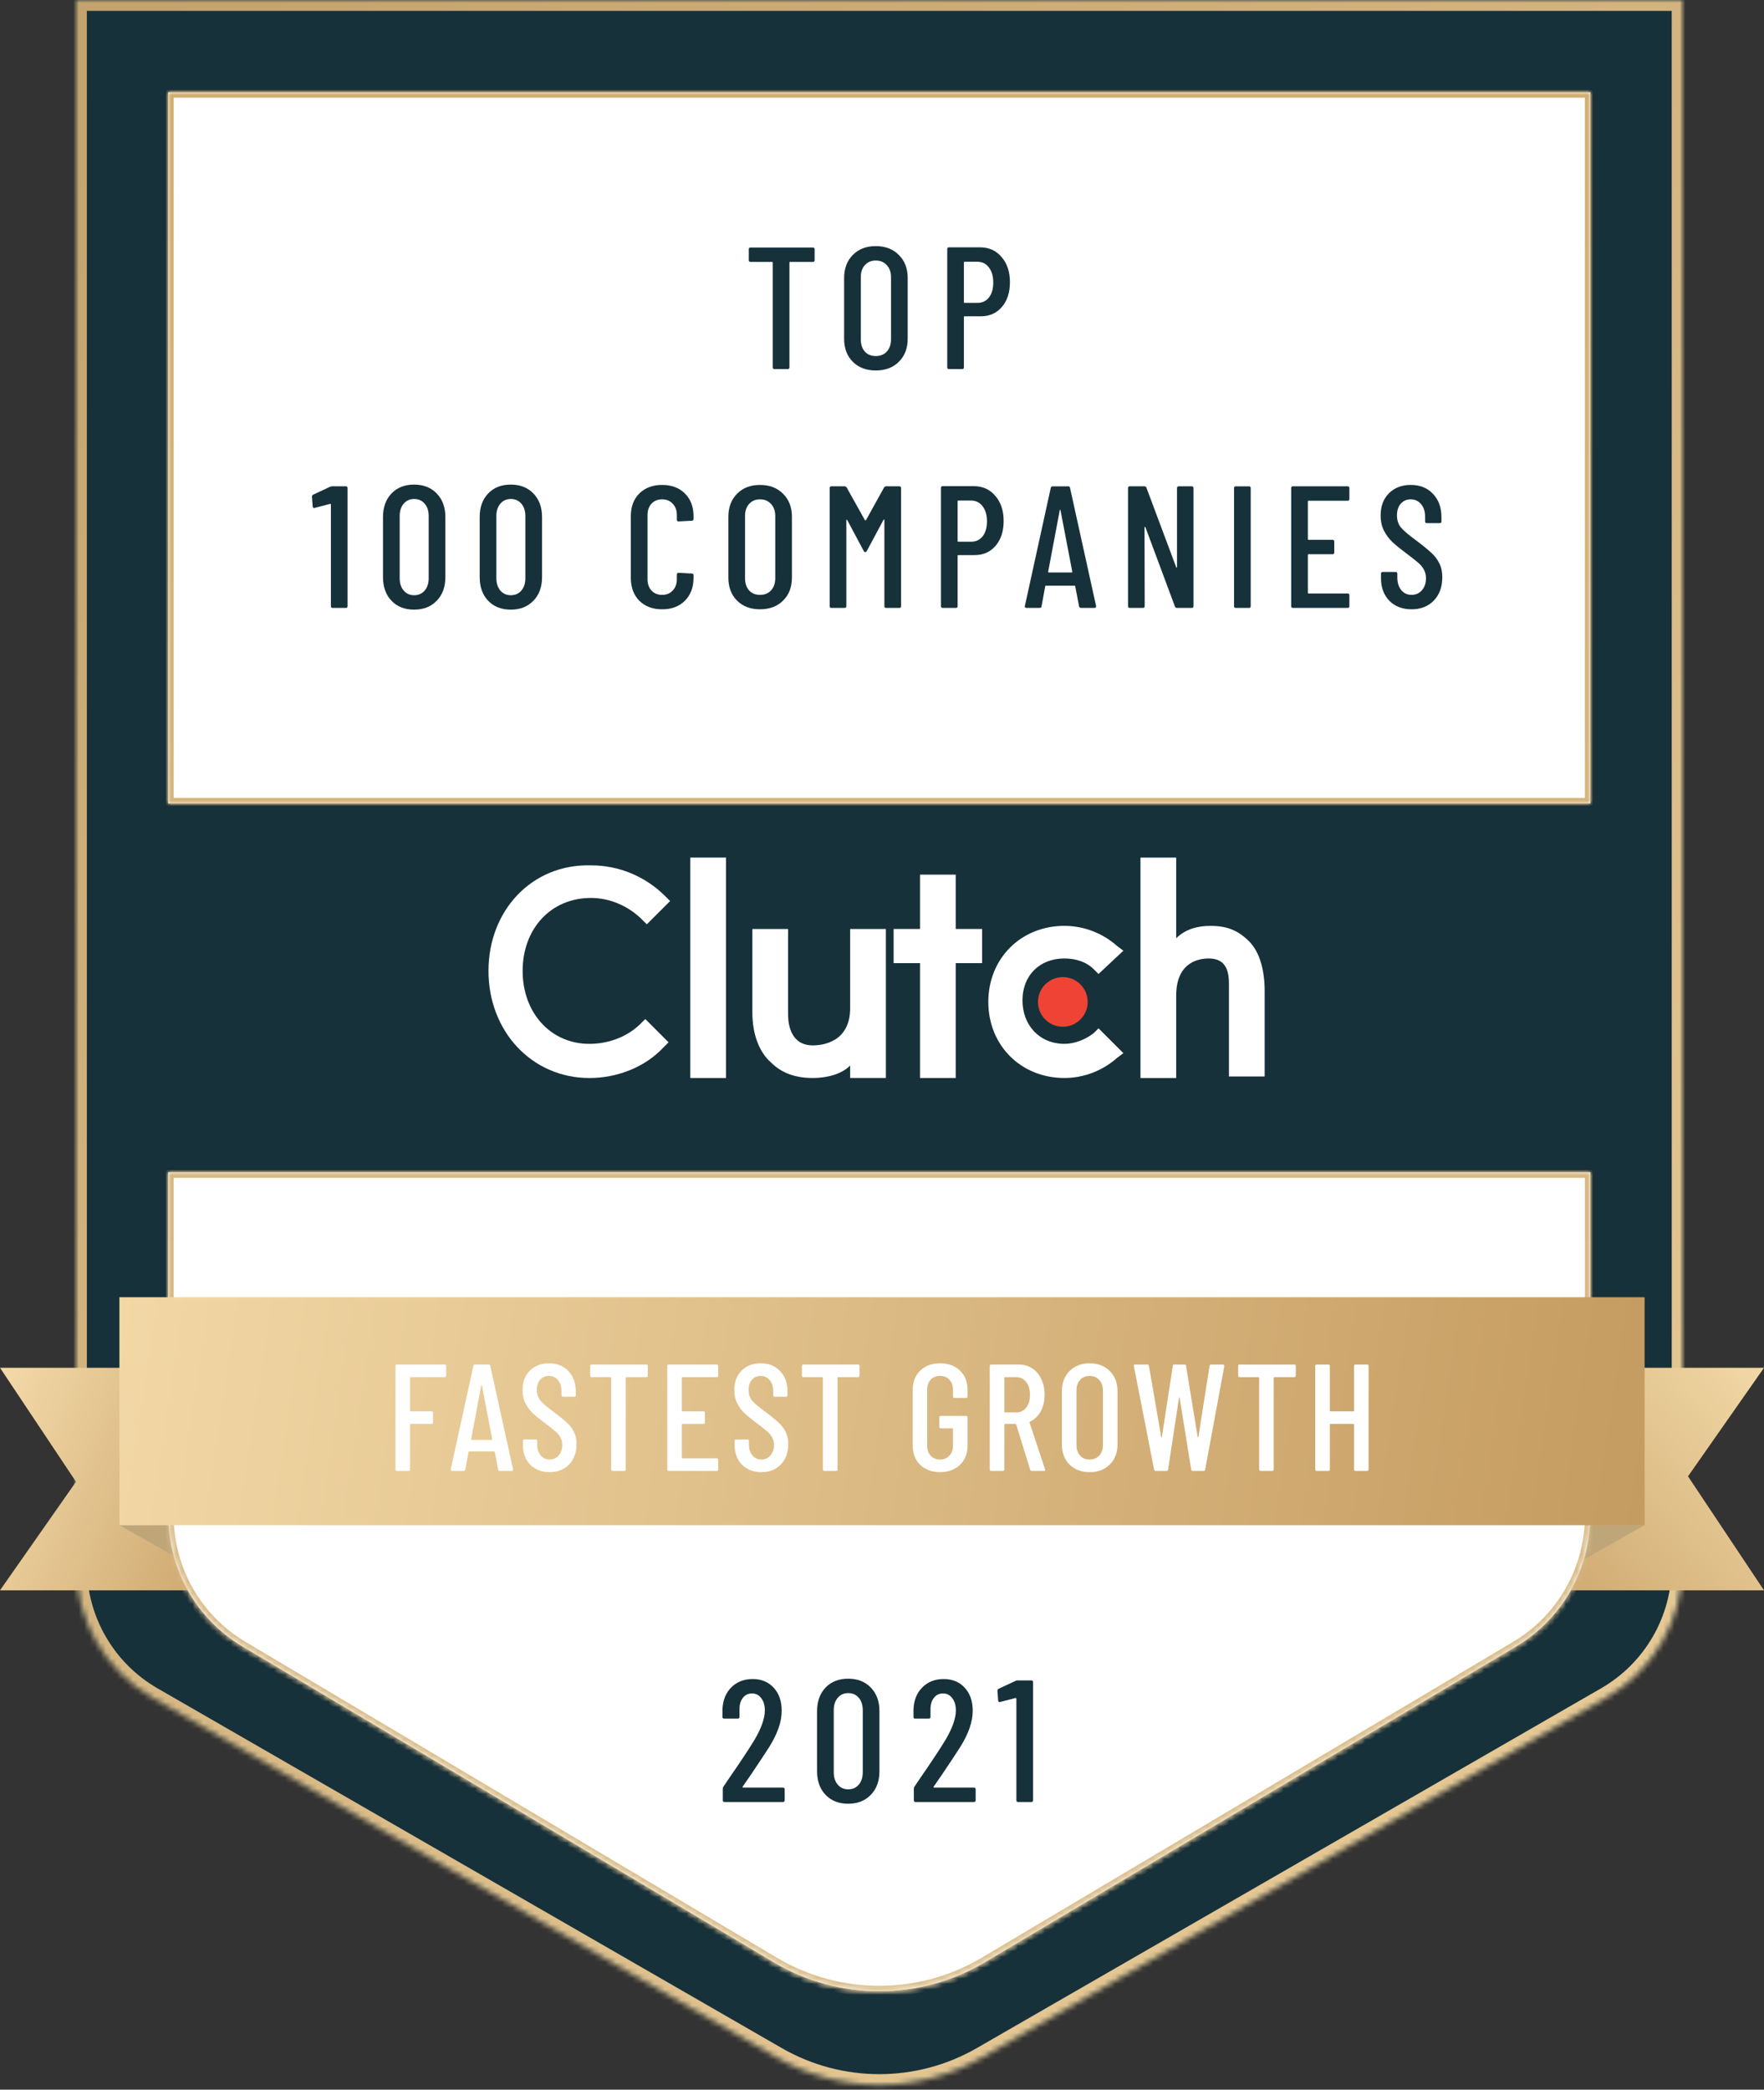 <svg fill="none" height="385" viewBox="0 0 325 385" width="325" xmlns="http://www.w3.org/2000/svg" xmlns:xlink="http://www.w3.org/1999/xlink"><rect x="0" y="0" width="325" height="385" fill="#333333" stroke="none"/><linearGradient id="a" gradientUnits="userSpaceOnUse" x1="27" x2="305" y1="-0" y2="302"><stop offset="0" stop-color="#c3a36e"/><stop offset="1" stop-color="#e6c894"/></linearGradient><linearGradient id="b" gradientUnits="userSpaceOnUse" x1="162" x2="162" y1="17" y2="366.863"><stop offset="0" stop-color="#d2ae73"/><stop offset="1" stop-color="#dcc190"/></linearGradient><linearGradient id="c" gradientUnits="userSpaceOnUse" x1="322.5" x2="274" y1="252" y2="293"><stop offset="0" stop-color="#f0d7a5"/><stop offset="1" stop-color="#c9a167"/></linearGradient><linearGradient id="d" gradientUnits="userSpaceOnUse" x1="0" x2="52" y1="254.5" y2="275"><stop offset="0" stop-color="#f2d9a8"/><stop offset="1" stop-color="#c9a167"/></linearGradient><linearGradient id="e" gradientUnits="userSpaceOnUse" x1="22" x2="303" y1="239" y2="281"><stop offset="0" stop-color="#f2d8a6"/><stop offset="1" stop-color="#c49b60"/></linearGradient><mask id="f" fill="#fff"><path clip-rule="evenodd" d="m282 0h28v28 45 215.529c0 10.012-5.345 19.261-14.019 24.26l-115.007 66.277c-11.744 6.768-26.204 6.768-37.948 0l-115.007-66.277c-8.674-4.999-14.019-14.248-14.019-24.26v-215.529-45-28h28z" fill="#fff" fill-rule="evenodd"/></mask><mask id="g" fill="#fff"><path clip-rule="evenodd" d="m293 17h-28-206-28v28 38.36 64.64h262v-64.64-38.36zm0 199h-262v63.271c0 9.876 5.203 19.022 13.693 24.069l97.89 58.188c11.967 7.114 26.867 7.114 38.834 0l97.89-58.188c8.49-5.047 13.693-14.193 13.693-24.069z" fill="#fff" fill-rule="evenodd"/></mask><mask id="h" fill="#fff"><path clip-rule="evenodd" d="m293 17h-28-206-28v28 38.36 64.64h262v-64.64-38.36zm0 199h-262v63.271c0 9.876 5.203 19.022 13.693 24.069l97.89 58.188c11.967 7.114 26.867 7.114 38.834 0l97.89-58.188c8.49-5.047 13.693-14.193 13.693-24.069z" fill="#fff" fill-rule="evenodd"/></mask><path clip-rule="evenodd" d="m282 0h28v28 45 215.529c0 10.012-5.345 19.261-14.019 24.26l-115.007 66.277c-11.744 6.768-26.204 6.768-37.948 0l-115.007-66.277c-8.674-4.999-14.019-14.248-14.019-24.26v-215.529-45-28h28z" fill="#17313b" fill-rule="evenodd"/><path d="m310 0h2v-2h-2zm-14.019 312.789.998 1.733zm-115.007 66.277.998 1.733zm-37.948 0 .999-1.733zm-115.007-66.277-.999 1.733zm-14.019-312.789v-2h-2v2zm268 2h28v-4h-28zm26-2v28h4v-28zm0 28v45h4v-45zm0 45v215.529h4v-215.529zm0 215.529c0 9.297-4.963 17.886-13.018 22.527l1.997 3.466c9.294-5.356 15.021-15.266 15.021-25.993zm-13.018 22.527-115.007 66.277 1.997 3.466 115.007-66.277zm-115.007 66.277c-11.126 6.412-24.824 6.412-35.95 0l-1.997 3.466c12.362 7.124 27.582 7.124 39.944 0zm-35.95 0-115.007-66.277-1.997 3.466 115.007 66.277zm-115.007-66.277c-8.055-4.641-13.018-13.23-13.018-22.527h-4c0 10.727 5.727 20.637 15.021 25.993zm-13.018-22.527v-215.529h-4v215.529zm0-215.529v-45h-4v45zm0-45v-28h-4v28zm-2-26h28v-4h-28zm28 0h240v-4h-240z" fill="url(#a)" mask="url(#f)"/><path clip-rule="evenodd" d="m293 17h-28-206-28v28 38.36 64.64h262v-64.64-38.36zm0 199h-262v63.271c0 9.876 5.203 19.022 13.693 24.069l97.89 58.188c11.967 7.114 26.867 7.114 38.834 0l97.89-58.188c8.49-5.047 13.693-14.193 13.693-24.069z" fill="#fff" fill-rule="evenodd"/><path d="m293 17h1v-1h-1zm-262 0v-1h-1v1zm0 131h-1v1h1zm262 0v1h1v-1zm0 68h1v-1h-1zm-262 0v-1h-1v1zm13.693 87.34.511-.86zm97.89 58.188.511-.859zm38.834 0-.511-.859zm97.89-58.188-.511-.86zm-14.307-285.34h28v-2h-28zm-206 0h206v-2h-206zm-28 0h28v-2h-28zm1 27v-28h-2v28zm0 38.36v-38.36h-2v38.36zm0 64.64v-64.64h-2v64.64zm-1 1h262v-2h-262zm261-65.64v64.64h2v-64.64zm0-38.36v38.36h2v-38.36zm0-28v28h2v-28zm1 198h-262v2h262zm-261 64.271v-63.271h-2v63.271zm13.204 23.209c-8.187-4.866-13.204-13.685-13.204-23.209h-2c0 10.229 5.389 19.702 14.182 24.928zm97.89 58.189-97.89-58.189-1.022 1.719 97.89 58.189zm37.812 0c-11.652 6.926-26.16 6.926-37.812 0l-1.022 1.719c12.282 7.301 27.574 7.301 39.856 0zm97.89-58.189-97.89 58.189 1.022 1.719 97.89-58.189zm13.204-23.209c0 9.524-5.017 18.343-13.204 23.209l1.022 1.719c8.793-5.226 14.182-14.699 14.182-24.928zm0-63.271v63.271h2v-63.271z" fill="url(#b)" mask="url(#g)"/><path d="m325 293h-51v-41h51l-14 20z" fill="url(#c)"/><path d="m0 252h51v41h-51l14-20z" fill="url(#d)"/><path d="m45 294-23-13h29z" fill="#bfa679"/><path d="m280 294 23-13h-29z" fill="#bfa679"/><path clip-rule="evenodd" d="m293 17h-28-206-28v28 38.36 64.64h262v-64.64-38.36zm0 199h-262v63.271c0 9.876 5.203 19.022 13.693 24.069l97.89 58.188c11.967 7.114 26.867 7.114 38.834 0l97.89-58.188c8.49-5.047 13.693-14.193 13.693-24.069z" fill="#fff" fill-rule="evenodd"/><path d="m293 17h1v-1h-1zm-262 0v-1h-1v1zm0 131h-1v1h1zm262 0v1h1v-1zm0 68h1v-1h-1zm-262 0v-1h-1v1zm13.693 87.34.511-.86zm97.89 58.188.511-.859zm38.834 0-.511-.859zm97.89-58.188-.511-.86zm-14.307-285.34h28v-2h-28zm-206 0h206v-2h-206zm-28 0h28v-2h-28zm1 27v-28h-2v28zm0 38.36v-38.36h-2v38.36zm0 64.64v-64.64h-2v64.64zm-1 1h262v-2h-262zm261-65.64v64.64h2v-64.64zm0-38.36v38.36h2v-38.36zm0-28v28h2v-28zm1 198h-262v2h262zm-261 64.271v-63.271h-2v63.271zm13.204 23.209c-8.187-4.866-13.204-13.685-13.204-23.209h-2c0 10.229 5.389 19.702 14.182 24.928zm97.89 58.189-97.89-58.189-1.022 1.719 97.89 58.189zm37.812 0c-11.652 6.926-26.16 6.926-37.812 0l-1.022 1.719c12.282 7.301 27.574 7.301 39.856 0zm97.89-58.189-97.89 58.189 1.022 1.719 97.89-58.189zm13.204-23.209c0 9.524-5.017 18.343-13.204 23.209l1.022 1.719c8.793-5.226 14.182-14.699 14.182-24.928zm0-63.271v63.271h2v-63.271z" fill="url(#b)" mask="url(#h)"/><g fill="#fff"><path d="m127.182 158h6.577v40.611h-6.577z"/><path d="m156.635 185.74c0 6.292-5.148 6.864-6.864 6.864-4.004 0-4.576-3.718-4.576-5.72v-15.73h-6.578v15.444c0 3.718 1.144 7.15 3.432 9.151 2.002 2.002 4.576 2.86 7.722 2.86 2.288 0 5.148-.572 6.864-2.288v2.288h6.577v-27.455h-6.577z"/><path d="m176.081 161.143h-6.578v10.01h-4.861v6.292h4.861v21.163h6.578v-21.163h4.862v-6.292h-4.862z"/><path d="m201.534 190.315c-1.43 1.143-3.432 2.001-5.434 2.001-4.575 0-7.721-3.431-7.721-8.007s3.146-7.722 7.721-7.722c2.002 0 4.004.572 5.434 2.002l.858.858 4.576-4.29-1.144-.858c-2.574-2.288-6.006-3.718-9.724-3.718-8.007 0-14.013 6.006-14.013 14.014 0 8.007 6.006 14.013 14.013 14.013 3.718 0 7.15-1.43 9.724-3.718l1.144-.858-4.576-4.575z"/><path d="m230.14 173.443c-2.002-2.001-4.003-2.859-7.149-2.859-2.288 0-4.576.572-6.292 2.287v-14.871h-6.578v40.611h6.578v-15.158c0-6.292 4.29-6.864 6.006-6.864 4.004 0 3.718 3.718 3.718 5.72v16.016h6.577v-15.73c0-3.718-.858-7.15-2.86-9.152z"/></g><path d="m195.818 189.17c2.527 0 4.576-2.048 4.576-4.575 0-2.528-2.049-4.576-4.576-4.576s-4.576 2.048-4.576 4.576c0 2.527 2.049 4.575 4.576 4.575z" fill="#ef4335"/><path d="m118.027 188.602c-2.288 2.288-5.72 3.718-9.438 3.718-7.149 0-12.297-5.72-12.297-13.442s5.148-13.441 12.583-13.441c3.432 0 6.864 1.43 9.438 4.003l.858.858 4.29-4.289-.858-.858c-3.718-3.718-8.58-5.72-13.728-5.72-10.867-.286-18.875 8.293-18.875 19.447s8.008 19.733 18.589 19.733c5.148 0 10.296-2.001 13.728-5.719l.858-.858-4.29-4.29z" fill="#fff"/><g fill="#17313b"><path d="m149.765 45.6c.214 0 .32.107.32.32v2.016c0 .213-.106.32-.32.32h-4.192c-.085 0-.128.043-.128.128v19.296c0 .213-.106.32-.32.32h-2.432c-.213 0-.32-.107-.32-.32v-19.296c0-.085-.042-.128-.128-.128h-3.968c-.213 0-.32-.107-.32-.32v-2.016c0-.213.107-.32.32-.32z"/><path d="m161.345 68.256c-1.75 0-3.158-.533-4.224-1.6-1.067-1.067-1.6-2.485-1.6-4.256v-11.168c0-1.771.533-3.189 1.6-4.256 1.066-1.088 2.474-1.632 4.224-1.632 1.77 0 3.189.544 4.256 1.632 1.088 1.067 1.632 2.485 1.632 4.256v11.168c0 1.771-.544 3.189-1.632 4.256-1.067 1.067-2.486 1.6-4.256 1.6zm0-2.656c.853 0 1.536-.277 2.048-.832.512-.576.768-1.323.768-2.24v-11.456c0-.917-.256-1.653-.768-2.208-.512-.576-1.195-.864-2.048-.864-.832 0-1.504.288-2.016.864-.491.555-.736 1.291-.736 2.208v11.456c0 .917.245 1.664.736 2.24.512.555 1.184.832 2.016.832z"/><path d="m180.566 45.568c1.643 0 2.965.597 3.968 1.792 1.024 1.173 1.536 2.72 1.536 4.64 0 1.877-.491 3.392-1.472 4.544s-2.272 1.728-3.872 1.728h-3.008c-.085 0-.128.043-.128.128v9.28c0 .213-.107.32-.32.32h-2.432c-.213 0-.32-.107-.32-.32v-21.792c0-.213.107-.32.32-.32zm-.48 10.24c.875 0 1.579-.331 2.112-.992.533-.683.8-1.6.8-2.752 0-1.173-.267-2.101-.8-2.784-.533-.704-1.237-1.056-2.112-1.056h-2.368c-.085 0-.128.043-.128.128v7.328c0 .085.043.128.128.128z"/><path d="m60.773 89.696c.128-.064.256-.096.384-.096h2.56c.213 0 .32.107.32.32v21.76c0 .213-.107.32-.32.32h-2.432c-.213 0-.32-.107-.32-.32v-18.72c0-.043-.021-.075-.064-.096-.021-.043-.043-.053-.064-.032l-2.848.736-.128.032c-.128 0-.213-.096-.256-.288l-.128-1.792c0-.192.075-.32.224-.384z"/><path d="m76.293 112.32c-1.728 0-3.115-.544-4.16-1.632-1.045-1.088-1.568-2.539-1.568-4.352v-11.072c0-1.813.523-3.264 1.568-4.352 1.045-1.088 2.432-1.632 4.16-1.632s3.115.544 4.16 1.632c1.067 1.088 1.6 2.539 1.6 4.352v11.072c0 1.813-.533 3.264-1.6 4.352-1.045 1.088-2.432 1.632-4.16 1.632zm0-2.656c.811 0 1.461-.288 1.952-.864.491-.576.736-1.333.736-2.272v-11.456c0-.939-.245-1.696-.736-2.272-.491-.576-1.141-.864-1.952-.864-.789 0-1.429.288-1.92.864-.491.576-.736 1.333-.736 2.272v11.456c0 .939.245 1.696.736 2.272.491.576 1.131.864 1.92.864z"/><path d="m94.105 112.32c-1.728 0-3.115-.544-4.16-1.632-1.045-1.088-1.568-2.539-1.568-4.352v-11.072c0-1.813.523-3.264 1.568-4.352 1.045-1.088 2.432-1.632 4.16-1.632s3.115.544 4.16 1.632c1.067 1.088 1.6 2.539 1.6 4.352v11.072c0 1.813-.533 3.264-1.6 4.352-1.045 1.088-2.432 1.632-4.16 1.632zm0-2.656c.811 0 1.461-.288 1.952-.864.491-.576.736-1.333.736-2.272v-11.456c0-.939-.245-1.696-.736-2.272-.491-.576-1.141-.864-1.952-.864-.789 0-1.429.288-1.92.864-.491.576-.736 1.333-.736 2.272v11.456c0 .939.245 1.696.736 2.272.491.576 1.131.864 1.92.864z"/><path d="m121.984 112.256c-1.728 0-3.126-.523-4.192-1.568-1.046-1.067-1.568-2.475-1.568-4.224v-11.36c0-1.749.522-3.147 1.568-4.192 1.066-1.045 2.464-1.568 4.192-1.568 1.749 0 3.146.523 4.192 1.568 1.066 1.045 1.6 2.443 1.6 4.192v.512c0 .213-.107.32-.32.32l-2.432.128c-.214 0-.32-.107-.32-.32v-.832c0-.875-.256-1.579-.768-2.112-.491-.533-1.142-.8-1.952-.8-.811 0-1.462.267-1.952.8-.491.533-.736 1.237-.736 2.112v11.776c0 .875.245 1.579.736 2.112.49.533 1.141.8 1.952.8.81 0 1.461-.267 1.952-.8.512-.533.768-1.237.768-2.112v-.832c0-.213.106-.32.32-.32l2.432.128c.213 0 .32.107.32.32v.48c0 1.749-.534 3.157-1.6 4.224-1.046 1.045-2.443 1.568-4.192 1.568z"/><path d="m140.017 112.256c-1.75 0-3.158-.533-4.224-1.6-1.067-1.067-1.6-2.485-1.6-4.256v-11.168c0-1.771.533-3.189 1.6-4.256 1.066-1.088 2.474-1.632 4.224-1.632 1.77 0 3.189.544 4.256 1.632 1.088 1.067 1.632 2.485 1.632 4.256v11.168c0 1.771-.544 3.189-1.632 4.256-1.067 1.067-2.486 1.6-4.256 1.6zm0-2.656c.853 0 1.536-.277 2.048-.832.512-.576.768-1.323.768-2.24v-11.456c0-.917-.256-1.653-.768-2.208-.512-.576-1.195-.864-2.048-.864-.832 0-1.504.288-2.016.864-.491.555-.736 1.291-.736 2.208v11.456c0 .917.245 1.664.736 2.24.512.555 1.184.832 2.016.832z"/><path d="m162.874 89.824c.085-.149.213-.224.384-.224h2.432c.213 0 .32.107.32.32v21.76c0 .213-.107.32-.32.32h-2.432c-.214 0-.32-.107-.32-.32v-15.872c0-.064-.022-.096-.064-.096-.022 0-.054.021-.096.064l-3.072 5.728c-.064.149-.16.224-.288.224s-.224-.075-.288-.224l-3.04-5.696c-.043-.043-.086-.064-.128-.064-.022 0-.032.032-.032.096v15.84c0 .213-.107.32-.32.32h-2.432c-.214 0-.32-.107-.32-.32v-21.76c0-.213.106-.32.32-.32h2.432c.149 0 .277.075.384.224l3.36 6.016c.021.021.053.032.096.032.042 0 .074-.011.096-.032z"/><path d="m179.407 89.568c1.642 0 2.965.597 3.968 1.792 1.024 1.173 1.536 2.72 1.536 4.64 0 1.877-.491 3.392-1.472 4.544-.982 1.152-2.272 1.728-3.872 1.728h-3.008c-.086 0-.128.043-.128.128v9.28c0 .213-.107.32-.32.32h-2.432c-.214 0-.32-.107-.32-.32v-21.792c0-.213.106-.32.32-.32zm-.48 10.24c.874 0 1.578-.331 2.112-.992.533-.683.8-1.6.8-2.752 0-1.173-.267-2.101-.8-2.784-.534-.704-1.238-1.056-2.112-1.056h-2.368c-.086 0-.128.043-.128.128v7.328c0 .085.042.128.128.128z"/><path d="m199.159 112c-.192 0-.31-.096-.352-.288l-.704-3.68c0-.043-.022-.075-.064-.096-.022-.021-.054-.032-.096-.032h-5.216c-.043 0-.086.011-.128.032-.022.021-.032.053-.032.096l-.672 3.68c-.022.192-.139.288-.352.288h-2.432c-.107 0-.192-.032-.256-.096-.043-.064-.054-.149-.032-.256l4.768-21.76c.042-.192.16-.288.352-.288h2.848c.213 0 .33.096.352.288l4.8 21.76v.064c0 .192-.096.288-.288.288zm-6.048-6.656c0 .085.032.128.096.128h4.256c.064 0 .096-.043.096-.128l-2.176-11.36c-.022-.043-.043-.064-.064-.064-.022 0-.043.021-.064.064z"/><path d="m216.852 89.92c0-.213.107-.32.32-.32h2.4c.213 0 .32.107.32.32v21.76c0 .213-.107.32-.32.32h-2.752c-.171 0-.288-.085-.352-.256l-5.44-14.624c-.021-.043-.053-.053-.096-.032-.043 0-.064.021-.064.064l.032 14.528c0 .213-.107.32-.32.32h-2.432c-.213 0-.32-.107-.32-.32v-21.76c0-.213.107-.32.32-.32h2.72c.171 0 .288.085.352.256l5.472 14.624c.021.064.053.096.096.096.043-.021.064-.064.064-.128z"/><path d="m227.679 112c-.213 0-.32-.107-.32-.32v-21.76c0-.213.107-.32.32-.32h2.432c.214 0 .32.107.32.32v21.76c0 .213-.106.32-.32.32z"/><path d="m248.611 91.936c0 .213-.107.32-.32.32h-7.2c-.086 0-.128.043-.128.128v6.944c0 .085.042.128.128.128h4.416c.213 0 .32.107.32.32v2.016c0 .213-.107.32-.32.32h-4.416c-.086 0-.128.043-.128.128v6.976c0 .085.042.128.128.128h7.2c.213 0 .32.107.32.32v2.016c0 .213-.107.32-.32.32h-10.08c-.214 0-.32-.107-.32-.32v-21.76c0-.213.106-.32.32-.32h10.08c.213 0 .32.107.32.32z"/><path d="m260.067 112.256c-1.685 0-3.051-.523-4.096-1.568-1.024-1.067-1.536-2.453-1.536-4.16v-.832c0-.213.107-.32.32-.32h2.368c.213 0 .32.107.32.32v.672c0 .981.245 1.771.736 2.368.491.576 1.12.864 1.888.864s1.397-.277 1.888-.832c.512-.576.768-1.323.768-2.24 0-.619-.139-1.163-.416-1.632-.256-.469-.608-.885-1.056-1.248-.427-.384-1.131-.939-2.112-1.664-1.088-.811-1.941-1.504-2.56-2.08s-1.141-1.269-1.568-2.08-.64-1.76-.64-2.848c0-1.728.512-3.093 1.536-4.096 1.024-1.024 2.357-1.536 4-1.536 1.707 0 3.072.544 4.096 1.632 1.045 1.088 1.568 2.517 1.568 4.288v.8c0 .213-.107.32-.32.32h-2.368c-.213 0-.32-.107-.32-.32v-.864c0-.96-.245-1.728-.736-2.304-.491-.597-1.131-.896-1.92-.896-.747 0-1.355.267-1.824.8-.469.512-.704 1.237-.704 2.176 0 .853.235 1.579.704 2.176.469.576 1.376 1.355 2.72 2.336 1.28.96 2.24 1.739 2.88 2.336.661.597 1.163 1.259 1.504 1.984.363.704.544 1.547.544 2.528 0 1.792-.523 3.232-1.568 4.32-1.045 1.067-2.411 1.6-4.096 1.6z"/><path d="m136.818 329.184c-.021.043-.021.085 0 .128.022.021.054.032.096.032h7.328c.214 0 .32.107.32.32v2.016c0 .213-.106.32-.32.32h-10.752c-.213 0-.32-.107-.32-.32v-2.112c0-.171.043-.309.128-.416l.992-1.472c2.027-2.923 3.595-5.291 4.704-7.104 1.28-2.176 1.92-3.989 1.92-5.44 0-.96-.224-1.717-.672-2.272-.426-.576-.992-.864-1.696-.864s-1.269.277-1.696.832c-.426.555-.629 1.291-.608 2.208v1.28c0 .213-.106.32-.32.32h-2.496c-.213 0-.32-.107-.32-.32v-1.376c.064-1.685.608-3.04 1.632-4.064s2.336-1.536 3.936-1.536 2.891.533 3.872 1.6c.982 1.067 1.472 2.475 1.472 4.224 0 1.045-.192 2.112-.576 3.2-.362 1.067-.928 2.219-1.696 3.456-.533.853-1.653 2.549-3.36 5.088z"/><path d="m156.268 332.32c-1.728 0-3.115-.544-4.16-1.632-1.046-1.088-1.568-2.539-1.568-4.352v-11.072c0-1.813.522-3.264 1.568-4.352 1.045-1.088 2.432-1.632 4.16-1.632s3.114.544 4.16 1.632c1.066 1.088 1.6 2.539 1.6 4.352v11.072c0 1.813-.534 3.264-1.6 4.352-1.046 1.088-2.432 1.632-4.16 1.632zm0-2.656c.81 0 1.461-.288 1.952-.864.49-.576.736-1.333.736-2.272v-11.456c0-.939-.246-1.696-.736-2.272-.491-.576-1.142-.864-1.952-.864-.79 0-1.43.288-1.92.864-.491.576-.736 1.333-.736 2.272v11.456c0 .939.245 1.696.736 2.272.49.576 1.13.864 1.92.864z"/><path d="m172.012 329.184c-.021.043-.021.085 0 .128.022.021.054.032.096.032h7.328c.214 0 .32.107.32.32v2.016c0 .213-.106.32-.32.32h-10.752c-.213 0-.32-.107-.32-.32v-2.112c0-.171.043-.309.128-.416l.992-1.472c2.027-2.923 3.595-5.291 4.704-7.104 1.28-2.176 1.92-3.989 1.92-5.44 0-.96-.224-1.717-.672-2.272-.426-.576-.992-.864-1.696-.864s-1.269.277-1.696.832c-.426.555-.629 1.291-.608 2.208v1.28c0 .213-.106.32-.32.32h-2.496c-.213 0-.32-.107-.32-.32v-1.376c.064-1.685.608-3.04 1.632-4.064s2.336-1.536 3.936-1.536 2.891.533 3.872 1.6c.982 1.067 1.472 2.475 1.472 4.224 0 1.045-.192 2.112-.576 3.2-.362 1.067-.928 2.219-1.696 3.456-.533.853-1.653 2.549-3.36 5.088z"/><path d="m187.066 309.696c.128-.064.256-.096.384-.096h2.56c.214 0 .32.107.32.32v21.76c0 .213-.106.32-.32.32h-2.432c-.213 0-.32-.107-.32-.32v-18.72c0-.043-.021-.075-.064-.096-.021-.043-.042-.053-.064-.032l-2.848.736-.128.032c-.128 0-.213-.096-.256-.288l-.128-1.792c0-.192.075-.32.224-.384z"/></g><path d="m22 239h281v42h-281z" fill="url(#e)"/><g fill="#fff"><path d="m82.213 253.444c0 .187-.093.28-.28.28h-6.272c-.075 0-.112.037-.112.112v6.076c0 .075.037.112.112.112h3.836c.187 0 .28.093.28.28v1.764c0 .187-.093.28-.28.28h-3.836c-.075 0-.112.037-.112.112v8.26c0 .187-.093.28-.28.28h-2.128c-.187 0-.28-.093-.28-.28v-19.04c0-.187.093-.28.28-.28h8.792c.187 0 .28.093.28.28z"/><path d="m92.088 271c-.168 0-.271-.084-.308-.252l-.616-3.22c0-.037-.019-.065-.056-.084-.019-.019-.047-.028-.084-.028h-4.564c-.037 0-.075.009-.112.028-.019.019-.028.047-.028.084l-.588 3.22c-.019.168-.121.252-.308.252h-2.128c-.093 0-.168-.028-.224-.084-.037-.056-.047-.131-.028-.224l4.172-19.04c.037-.168.14-.252.308-.252h2.492c.187 0 .289.084.308.252l4.2 19.04v.056c0 .168-.084.252-.252.252zm-5.292-5.824c0 .075.028.112.084.112h3.724c.056 0 .084-.037.084-.112l-1.904-9.94c-.019-.037-.037-.056-.056-.056s-.037.019-.056.056z"/><path d="m101.266 271.224c-1.475 0-2.67-.457-3.584-1.372-.896-.933-1.344-2.147-1.344-3.64v-.728c0-.187.093-.28.28-.28h2.072c.187 0 .28.093.28.28v.588c0 .859.215 1.549.644 2.072.429.504.98.756 1.652.756s1.222-.243 1.652-.728c.448-.504.672-1.157.672-1.96 0-.541-.122-1.017-.364-1.428-.224-.411-.532-.775-.924-1.092-.374-.336-.99-.821-1.848-1.456-.952-.709-1.699-1.316-2.24-1.82-.541-.504-.999-1.111-1.372-1.82-.373-.709-.56-1.54-.56-2.492 0-1.512.448-2.707 1.344-3.584.896-.896 2.063-1.344 3.5-1.344 1.493 0 2.688.476 3.584 1.428.914.952 1.372 2.203 1.372 3.752v.7c0 .187-.094.28-.28.28h-2.072c-.187 0-.28-.093-.28-.28v-.756c0-.84-.215-1.512-.644-2.016-.43-.523-.99-.784-1.68-.784-.654 0-1.186.233-1.596.7-.411.448-.616 1.083-.616 1.904 0 .747.205 1.381.616 1.904.411.504 1.204 1.185 2.38 2.044 1.12.84 1.96 1.521 2.52 2.044.578.523 1.017 1.101 1.316 1.736.317.616.476 1.353.476 2.212 0 1.568-.458 2.828-1.372 3.78-.915.933-2.11 1.4-3.584 1.4z"/><path d="m119.067 251.4c.187 0 .28.093.28.28v1.764c0 .187-.093.28-.28.28h-3.668c-.075 0-.112.037-.112.112v16.884c0 .187-.093.28-.28.28h-2.128c-.187 0-.28-.093-.28-.28v-16.884c0-.075-.037-.112-.112-.112h-3.472c-.187 0-.28-.093-.28-.28v-1.764c0-.187.093-.28.28-.28z"/><path d="m132.316 253.444c0 .187-.094.28-.28.28h-6.3c-.075 0-.112.037-.112.112v6.076c0 .075.037.112.112.112h3.864c.186 0 .28.093.28.28v1.764c0 .187-.094.28-.28.28h-3.864c-.075 0-.112.037-.112.112v6.104c0 .075.037.112.112.112h6.3c.186 0 .28.093.28.28v1.764c0 .187-.094.28-.28.28h-8.82c-.187 0-.28-.093-.28-.28v-19.04c0-.187.093-.28.28-.28h8.82c.186 0 .28.093.28.28z"/><path d="m140.277 271.224c-1.474 0-2.669-.457-3.584-1.372-.896-.933-1.344-2.147-1.344-3.64v-.728c0-.187.094-.28.28-.28h2.072c.187 0 .28.093.28.28v.588c0 .859.215 1.549.644 2.072.43.504.98.756 1.652.756s1.223-.243 1.652-.728c.448-.504.672-1.157.672-1.96 0-.541-.121-1.017-.364-1.428-.224-.411-.532-.775-.924-1.092-.373-.336-.989-.821-1.848-1.456-.952-.709-1.698-1.316-2.24-1.82-.541-.504-.998-1.111-1.372-1.82-.373-.709-.56-1.54-.56-2.492 0-1.512.448-2.707 1.344-3.584.896-.896 2.063-1.344 3.5-1.344 1.494 0 2.688.476 3.584 1.428.915.952 1.372 2.203 1.372 3.752v.7c0 .187-.093.28-.28.28h-2.072c-.186 0-.28-.093-.28-.28v-.756c0-.84-.214-1.512-.644-2.016-.429-.523-.989-.784-1.68-.784-.653 0-1.185.233-1.596.7-.41.448-.616 1.083-.616 1.904 0 .747.206 1.381.616 1.904.411.504 1.204 1.185 2.38 2.044 1.12.84 1.96 1.521 2.52 2.044.579.523 1.018 1.101 1.316 1.736.318.616.476 1.353.476 2.212 0 1.568-.457 2.828-1.372 3.78-.914.933-2.109 1.4-3.584 1.4z"/><path d="m158.079 251.4c.186 0 .28.093.28.28v1.764c0 .187-.094.28-.28.28h-3.668c-.075 0-.112.037-.112.112v16.884c0 .187-.094.28-.28.28h-2.128c-.187 0-.28-.093-.28-.28v-16.884c0-.075-.038-.112-.112-.112h-3.472c-.187 0-.28-.093-.28-.28v-1.764c0-.187.093-.28.28-.28z"/><path d="m173.201 271.224c-1.512 0-2.735-.448-3.668-1.344-.915-.896-1.372-2.081-1.372-3.556v-10.248c0-1.475.457-2.66 1.372-3.556.933-.896 2.156-1.344 3.668-1.344s2.734.448 3.668 1.344c.933.896 1.4 2.091 1.4 3.584v1.176c0 .187-.094.28-.28.28h-2.128c-.187 0-.28-.093-.28-.28v-1.232c0-.765-.224-1.381-.672-1.848-.43-.467-.999-.7-1.708-.7-.71 0-1.288.233-1.736.7-.43.467-.644 1.083-.644 1.848v10.304c0 .765.214 1.381.644 1.848.448.467 1.026.7 1.736.7.709 0 1.278-.233 1.708-.7.448-.467.672-1.083.672-1.848v-3.08c0-.075-.038-.112-.112-.112h-2.128c-.187 0-.28-.093-.28-.28v-1.736c0-.187.093-.28.28-.28h4.648c.186 0 .28.093.28.28v5.18c0 1.475-.467 2.66-1.4 3.556-.934.896-2.156 1.344-3.668 1.344z"/><path d="m190.134 271c-.168 0-.28-.075-.336-.224l-2.576-8.344c-.019-.056-.056-.084-.112-.084h-1.96c-.075 0-.112.037-.112.112v8.26c0 .187-.094.28-.28.28h-2.128c-.187 0-.28-.093-.28-.28v-19.04c0-.187.093-.28.28-.28h5.012c.952 0 1.792.233 2.52.7s1.288 1.129 1.68 1.988c.41.84.616 1.801.616 2.884 0 1.176-.243 2.203-.728 3.08-.486.859-1.148 1.484-1.988 1.876-.056.056-.075.112-.056.168l2.856 8.596.028.112c0 .131-.084.196-.252.196zm-4.984-17.276c-.075 0-.112.037-.112.112v6.272c0 .075.037.112.112.112h2.072c.765 0 1.381-.289 1.848-.868.466-.597.7-1.381.7-2.352 0-1.008-.234-1.801-.7-2.38-.467-.597-1.083-.896-1.848-.896z"/><path d="m200.741 271.224c-1.531 0-2.763-.467-3.696-1.4s-1.4-2.175-1.4-3.724v-9.772c0-1.549.467-2.791 1.4-3.724.933-.952 2.165-1.428 3.696-1.428 1.549 0 2.791.476 3.724 1.428.952.933 1.428 2.175 1.428 3.724v9.772c0 1.549-.476 2.791-1.428 3.724-.933.933-2.175 1.4-3.724 1.4zm0-2.324c.747 0 1.344-.243 1.792-.728.448-.504.672-1.157.672-1.96v-10.024c0-.803-.224-1.447-.672-1.932-.448-.504-1.045-.756-1.792-.756-.728 0-1.316.252-1.764.756-.429.485-.644 1.129-.644 1.932v10.024c0 .803.215 1.456.644 1.96.448.485 1.036.728 1.764.728z"/><path d="m212.94 271c-.168 0-.271-.084-.308-.252l-3.724-19.04v-.056c0-.168.084-.252.252-.252h2.212c.187 0 .289.084.308.252l2.268 13.132c.019.037.037.056.056.056s.037-.019.056-.056l2.016-13.132c.019-.168.112-.252.28-.252h1.876c.168 0 .261.084.28.252l2.156 13.132c.019.037.037.056.056.056s.037-.019.056-.056l2.072-13.132c.037-.168.131-.252.28-.252h2.184c.093 0 .159.028.196.084.056.056.075.131.056.224l-3.528 19.04c-.019.168-.121.252-.308.252h-1.988c-.149 0-.243-.084-.28-.252l-2.128-13.244c-.019-.037-.047-.056-.084-.056-.019 0-.028.019-.028.056l-2.016 13.244c-.019.168-.112.252-.28.252z"/><path d="m238.454 251.4c.186 0 .28.093.28.28v1.764c0 .187-.094.28-.28.28h-3.668c-.075 0-.112.037-.112.112v16.884c0 .187-.094.28-.28.28h-2.128c-.187 0-.28-.093-.28-.28v-16.884c0-.075-.038-.112-.112-.112h-3.472c-.187 0-.28-.093-.28-.28v-1.764c0-.187.093-.28.28-.28z"/><path d="m249.462 251.68c0-.187.094-.28.28-.28h2.128c.187 0 .28.093.28.28v19.04c0 .187-.093.28-.28.28h-2.128c-.186 0-.28-.093-.28-.28v-8.26c0-.075-.037-.112-.112-.112h-4.228c-.074 0-.112.037-.112.112v8.26c0 .187-.093.28-.28.28h-2.128c-.186 0-.28-.093-.28-.28v-19.04c0-.187.094-.28.28-.28h2.128c.187 0 .28.093.28.28v8.232c0 .075.038.112.112.112h4.228c.075 0 .112-.037.112-.112z"/></g></svg>